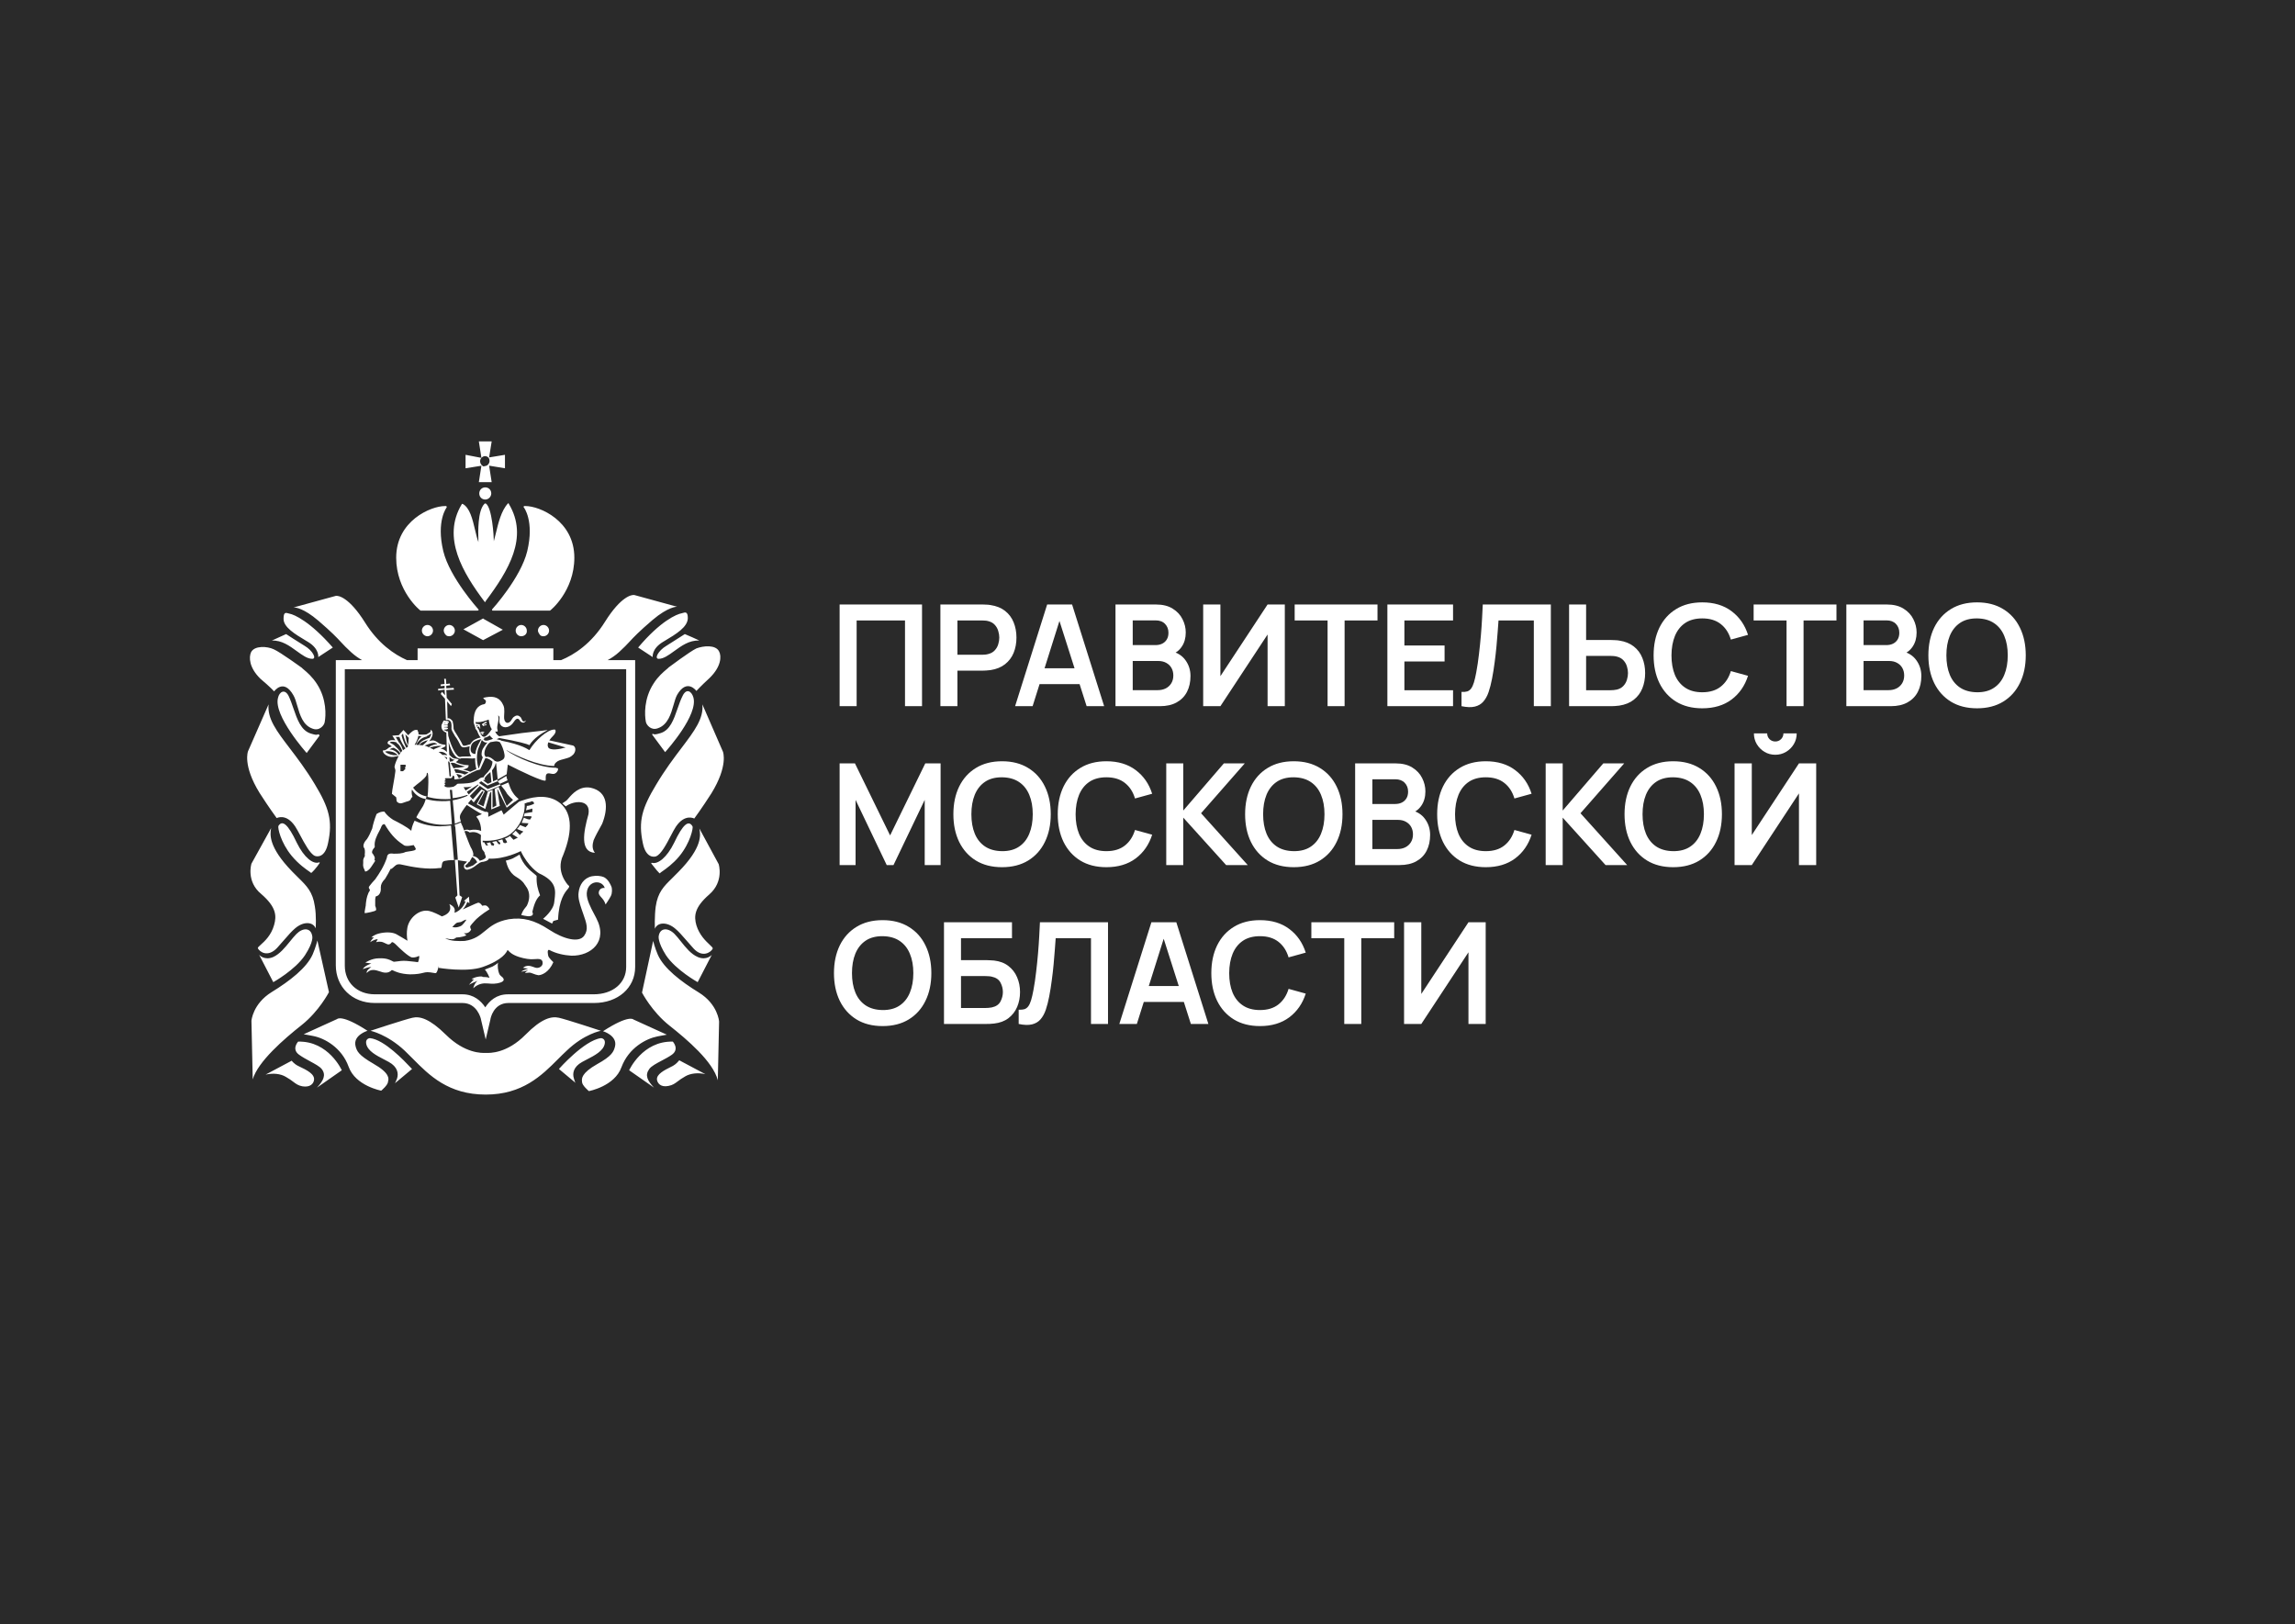 <?xml version="1.0" encoding="UTF-8"?> <svg xmlns="http://www.w3.org/2000/svg" width="260" height="184" viewBox="0 0 260 184" fill="none"><rect width="260" height="184" fill="#2A2A2A"></rect><path d="M95.12 80V68.48H104.456V80H102.528V70.288H97.048V80H95.12ZM106.538 80V68.48H111.298C111.41 68.48 111.554 68.485 111.73 68.496C111.906 68.501 112.069 68.517 112.218 68.544C112.885 68.645 113.434 68.867 113.866 69.208C114.303 69.549 114.626 69.981 114.834 70.504C115.047 71.021 115.154 71.597 115.154 72.232C115.154 72.861 115.047 73.437 114.834 73.96C114.621 74.477 114.295 74.907 113.858 75.248C113.426 75.589 112.879 75.811 112.218 75.912C112.069 75.933 111.903 75.949 111.722 75.96C111.546 75.971 111.405 75.976 111.298 75.976H108.466V80H106.538ZM108.466 74.176H111.218C111.325 74.176 111.445 74.171 111.578 74.16C111.711 74.149 111.834 74.128 111.946 74.096C112.266 74.016 112.517 73.875 112.698 73.672C112.885 73.469 113.015 73.24 113.09 72.984C113.17 72.728 113.21 72.477 113.21 72.232C113.21 71.987 113.17 71.736 113.09 71.48C113.015 71.219 112.885 70.987 112.698 70.784C112.517 70.581 112.266 70.44 111.946 70.36C111.834 70.328 111.711 70.309 111.578 70.304C111.445 70.293 111.325 70.288 111.218 70.288H108.466V74.176ZM115 80L118.632 68.48H121.456L125.088 80H123.104L119.808 69.664H120.24L116.984 80H115ZM117.024 77.504V75.704H123.072V77.504H117.024ZM126.374 80V68.48H130.942C131.721 68.48 132.358 68.637 132.854 68.952C133.356 69.261 133.726 69.659 133.966 70.144C134.212 70.629 134.334 71.131 134.334 71.648C134.334 72.283 134.182 72.821 133.878 73.264C133.58 73.707 133.172 74.005 132.654 74.16V73.76C133.38 73.925 133.929 74.269 134.302 74.792C134.681 75.315 134.87 75.909 134.87 76.576C134.87 77.259 134.74 77.856 134.478 78.368C134.217 78.88 133.828 79.28 133.31 79.568C132.798 79.856 132.164 80 131.406 80H126.374ZM128.326 78.184H131.166C131.502 78.184 131.804 78.117 132.07 77.984C132.337 77.845 132.545 77.653 132.694 77.408C132.849 77.157 132.926 76.861 132.926 76.52C132.926 76.211 132.86 75.933 132.726 75.688C132.593 75.443 132.398 75.248 132.142 75.104C131.886 74.955 131.58 74.88 131.222 74.88H128.326V78.184ZM128.326 73.08H130.918C131.196 73.08 131.444 73.027 131.662 72.92C131.881 72.813 132.054 72.656 132.182 72.448C132.31 72.24 132.374 71.984 132.374 71.68C132.374 71.28 132.246 70.947 131.99 70.68C131.734 70.413 131.377 70.28 130.918 70.28H128.326V73.08ZM145.556 80H143.604V71.88L138.26 80H136.308V68.48H138.26V76.6L143.604 68.48H145.556V80ZM150.401 80V70.288H146.673V68.48H156.057V70.288H152.329V80H150.401ZM157.176 80V68.48H164.616V70.288H159.104V73.128H163.656V74.936H159.104V78.192H164.616V80H157.176ZM165.575 80V78.384C165.831 78.4 166.047 78.381 166.223 78.328C166.399 78.269 166.546 78.16 166.663 78C166.786 77.835 166.892 77.603 166.983 77.304C167.074 77 167.162 76.619 167.247 76.16C167.37 75.504 167.471 74.821 167.551 74.112C167.636 73.397 167.708 72.696 167.767 72.008C167.826 71.315 167.871 70.664 167.903 70.056C167.935 69.448 167.962 68.923 167.983 68.48H175.695V80H173.767V70.288H169.767C169.74 70.645 169.708 71.077 169.671 71.584C169.639 72.085 169.594 72.629 169.535 73.216C169.482 73.803 169.412 74.411 169.327 75.04C169.247 75.669 169.148 76.288 169.031 76.896C168.924 77.451 168.796 77.949 168.647 78.392C168.498 78.829 168.298 79.192 168.047 79.48C167.802 79.763 167.479 79.952 167.079 80.048C166.684 80.144 166.183 80.128 165.575 80ZM177.762 80V68.48H179.69V72.504H182.522C182.628 72.504 182.772 72.509 182.954 72.52C183.135 72.525 183.3 72.541 183.45 72.568C184.111 72.669 184.658 72.891 185.09 73.232C185.527 73.573 185.85 74.005 186.058 74.528C186.271 75.045 186.378 75.619 186.378 76.248C186.378 76.883 186.271 77.461 186.058 77.984C185.85 78.501 185.527 78.931 185.09 79.272C184.658 79.613 184.111 79.835 183.45 79.936C183.3 79.957 183.135 79.973 182.954 79.984C182.778 79.995 182.634 80 182.522 80H177.762ZM179.69 78.192H182.442C182.554 78.192 182.674 78.187 182.802 78.176C182.935 78.165 183.06 78.147 183.178 78.12C183.492 78.04 183.74 77.899 183.922 77.696C184.108 77.493 184.239 77.264 184.314 77.008C184.394 76.747 184.434 76.493 184.434 76.248C184.434 76.003 184.394 75.752 184.314 75.496C184.239 75.24 184.108 75.011 183.922 74.808C183.74 74.605 183.492 74.464 183.178 74.384C183.06 74.352 182.935 74.331 182.802 74.32C182.674 74.309 182.554 74.304 182.442 74.304H179.69V78.192ZM192.849 80.24C191.697 80.24 190.71 79.989 189.889 79.488C189.068 78.981 188.436 78.277 187.993 77.376C187.556 76.475 187.337 75.429 187.337 74.24C187.337 73.051 187.556 72.005 187.993 71.104C188.436 70.203 189.068 69.501 189.889 69C190.71 68.493 191.697 68.24 192.849 68.24C194.177 68.24 195.284 68.573 196.169 69.24C197.054 69.901 197.676 70.795 198.033 71.92L196.089 72.456C195.865 71.704 195.484 71.117 194.945 70.696C194.406 70.269 193.708 70.056 192.849 70.056C192.076 70.056 191.43 70.229 190.913 70.576C190.401 70.923 190.014 71.411 189.753 72.04C189.497 72.664 189.366 73.397 189.361 74.24C189.361 75.083 189.489 75.819 189.745 76.448C190.006 77.072 190.396 77.557 190.913 77.904C191.43 78.251 192.076 78.424 192.849 78.424C193.708 78.424 194.406 78.211 194.945 77.784C195.484 77.357 195.865 76.771 196.089 76.024L198.033 76.56C197.676 77.685 197.054 78.581 196.169 79.248C195.284 79.909 194.177 80.24 192.849 80.24ZM202.397 80V70.288H198.669V68.48H208.053V70.288H204.325V80H202.397ZM209.172 80V68.48H213.74C214.519 68.48 215.156 68.637 215.652 68.952C216.154 69.261 216.524 69.659 216.764 70.144C217.01 70.629 217.132 71.131 217.132 71.648C217.132 72.283 216.98 72.821 216.676 73.264C216.378 73.707 215.97 74.005 215.452 74.16V73.76C216.178 73.925 216.727 74.269 217.1 74.792C217.479 75.315 217.668 75.909 217.668 76.576C217.668 77.259 217.538 77.856 217.276 78.368C217.015 78.88 216.626 79.28 216.108 79.568C215.596 79.856 214.962 80 214.204 80H209.172ZM211.124 78.184H213.964C214.3 78.184 214.602 78.117 214.868 77.984C215.135 77.845 215.343 77.653 215.492 77.408C215.647 77.157 215.724 76.861 215.724 76.52C215.724 76.211 215.658 75.933 215.524 75.688C215.391 75.443 215.196 75.248 214.94 75.104C214.684 74.955 214.378 74.88 214.02 74.88H211.124V78.184ZM211.124 73.08H213.716C213.994 73.08 214.242 73.027 214.46 72.92C214.679 72.813 214.852 72.656 214.98 72.448C215.108 72.24 215.172 71.984 215.172 71.68C215.172 71.28 215.044 70.947 214.788 70.68C214.532 70.413 214.175 70.28 213.716 70.28H211.124V73.08ZM223.978 80.24C222.826 80.24 221.84 79.989 221.018 79.488C220.197 78.981 219.565 78.277 219.122 77.376C218.685 76.475 218.466 75.429 218.466 74.24C218.466 73.051 218.685 72.005 219.122 71.104C219.565 70.203 220.197 69.501 221.018 69C221.84 68.493 222.826 68.24 223.978 68.24C225.13 68.24 226.117 68.493 226.938 69C227.765 69.501 228.397 70.203 228.834 71.104C229.277 72.005 229.498 73.051 229.498 74.24C229.498 75.429 229.277 76.475 228.834 77.376C228.397 78.277 227.765 78.981 226.938 79.488C226.117 79.989 225.13 80.24 223.978 80.24ZM223.978 78.424C224.752 78.429 225.394 78.259 225.906 77.912C226.424 77.565 226.81 77.077 227.066 76.448C227.328 75.819 227.458 75.083 227.458 74.24C227.458 73.397 227.328 72.667 227.066 72.048C226.81 71.424 226.424 70.939 225.906 70.592C225.394 70.245 224.752 70.067 223.978 70.056C223.205 70.051 222.562 70.221 222.05 70.568C221.538 70.915 221.152 71.403 220.89 72.032C220.634 72.661 220.506 73.397 220.506 74.24C220.506 75.083 220.634 75.816 220.89 76.44C221.146 77.059 221.53 77.541 222.042 77.888C222.56 78.235 223.205 78.413 223.978 78.424ZM95.12 98V86.48H96.856L100.84 94.64L104.824 86.48H106.56V98H104.76V90.616L101.224 98H100.456L96.928 90.616V98H95.12ZM113.52 98.24C112.368 98.24 111.381 97.989 110.56 97.488C109.738 96.981 109.106 96.277 108.664 95.376C108.226 94.475 108.008 93.429 108.008 92.24C108.008 91.051 108.226 90.005 108.664 89.104C109.106 88.203 109.738 87.501 110.56 87C111.381 86.493 112.368 86.24 113.52 86.24C114.672 86.24 115.658 86.493 116.48 87C117.306 87.501 117.938 88.203 118.376 89.104C118.818 90.005 119.04 91.051 119.04 92.24C119.04 93.429 118.818 94.475 118.376 95.376C117.938 96.277 117.306 96.981 116.48 97.488C115.658 97.989 114.672 98.24 113.52 98.24ZM113.52 96.424C114.293 96.429 114.936 96.259 115.448 95.912C115.965 95.565 116.352 95.077 116.608 94.448C116.869 93.819 117 93.083 117 92.24C117 91.397 116.869 90.667 116.608 90.048C116.352 89.424 115.965 88.939 115.448 88.592C114.936 88.245 114.293 88.067 113.52 88.056C112.746 88.051 112.104 88.221 111.592 88.568C111.08 88.915 110.693 89.403 110.432 90.032C110.176 90.661 110.048 91.397 110.048 92.24C110.048 93.083 110.176 93.816 110.432 94.44C110.688 95.059 111.072 95.541 111.584 95.888C112.101 96.235 112.746 96.413 113.52 96.424ZM125.344 98.24C124.192 98.24 123.205 97.989 122.384 97.488C121.563 96.981 120.931 96.277 120.488 95.376C120.051 94.475 119.832 93.429 119.832 92.24C119.832 91.051 120.051 90.005 120.488 89.104C120.931 88.203 121.563 87.501 122.384 87C123.205 86.493 124.192 86.24 125.344 86.24C126.672 86.24 127.779 86.573 128.664 87.24C129.549 87.901 130.171 88.795 130.528 89.92L128.584 90.456C128.36 89.704 127.979 89.117 127.44 88.696C126.901 88.269 126.203 88.056 125.344 88.056C124.571 88.056 123.925 88.229 123.408 88.576C122.896 88.923 122.509 89.411 122.248 90.04C121.992 90.664 121.861 91.397 121.856 92.24C121.856 93.083 121.984 93.819 122.24 94.448C122.501 95.072 122.891 95.557 123.408 95.904C123.925 96.251 124.571 96.424 125.344 96.424C126.203 96.424 126.901 96.211 127.44 95.784C127.979 95.357 128.36 94.771 128.584 94.024L130.528 94.56C130.171 95.685 129.549 96.581 128.664 97.248C127.779 97.909 126.672 98.24 125.344 98.24ZM132.124 98V86.48H134.052V91.824L138.652 86.48H141.02L136.068 92.128L141.356 98H138.908L134.052 92.624V98H132.124ZM146.571 98.24C145.419 98.24 144.432 97.989 143.611 97.488C142.789 96.981 142.157 96.277 141.715 95.376C141.277 94.475 141.059 93.429 141.059 92.24C141.059 91.051 141.277 90.005 141.715 89.104C142.157 88.203 142.789 87.501 143.611 87C144.432 86.493 145.419 86.24 146.571 86.24C147.723 86.24 148.709 86.493 149.531 87C150.357 87.501 150.989 88.203 151.427 89.104C151.869 90.005 152.091 91.051 152.091 92.24C152.091 93.429 151.869 94.475 151.427 95.376C150.989 96.277 150.357 96.981 149.531 97.488C148.709 97.989 147.723 98.24 146.571 98.24ZM146.571 96.424C147.344 96.429 147.987 96.259 148.499 95.912C149.016 95.565 149.403 95.077 149.659 94.448C149.92 93.819 150.051 93.083 150.051 92.24C150.051 91.397 149.92 90.667 149.659 90.048C149.403 89.424 149.016 88.939 148.499 88.592C147.987 88.245 147.344 88.067 146.571 88.056C145.797 88.051 145.155 88.221 144.643 88.568C144.131 88.915 143.744 89.403 143.483 90.032C143.227 90.661 143.099 91.397 143.099 92.24C143.099 93.083 143.227 93.816 143.483 94.44C143.739 95.059 144.123 95.541 144.635 95.888C145.152 96.235 145.797 96.413 146.571 96.424ZM153.523 98V86.48H158.091C158.87 86.48 159.507 86.637 160.003 86.952C160.504 87.261 160.875 87.659 161.115 88.144C161.36 88.629 161.483 89.131 161.483 89.648C161.483 90.283 161.331 90.821 161.027 91.264C160.728 91.707 160.32 92.005 159.803 92.16V91.76C160.528 91.925 161.078 92.269 161.451 92.792C161.83 93.315 162.019 93.909 162.019 94.576C162.019 95.259 161.888 95.856 161.627 96.368C161.366 96.88 160.976 97.28 160.459 97.568C159.947 97.856 159.312 98 158.555 98H153.523ZM155.475 96.184H158.315C158.651 96.184 158.952 96.117 159.219 95.984C159.486 95.845 159.694 95.653 159.843 95.408C159.998 95.157 160.075 94.861 160.075 94.52C160.075 94.211 160.008 93.933 159.875 93.688C159.742 93.443 159.547 93.248 159.291 93.104C159.035 92.955 158.728 92.88 158.371 92.88H155.475V96.184ZM155.475 91.08H158.067C158.344 91.08 158.592 91.027 158.811 90.92C159.03 90.813 159.203 90.656 159.331 90.448C159.459 90.24 159.523 89.984 159.523 89.68C159.523 89.28 159.395 88.947 159.139 88.68C158.883 88.413 158.526 88.28 158.067 88.28H155.475V91.08ZM168.329 98.24C167.177 98.24 166.19 97.989 165.369 97.488C164.548 96.981 163.916 96.277 163.473 95.376C163.036 94.475 162.817 93.429 162.817 92.24C162.817 91.051 163.036 90.005 163.473 89.104C163.916 88.203 164.548 87.501 165.369 87C166.19 86.493 167.177 86.24 168.329 86.24C169.657 86.24 170.764 86.573 171.649 87.24C172.534 87.901 173.156 88.795 173.513 89.92L171.569 90.456C171.345 89.704 170.964 89.117 170.425 88.696C169.886 88.269 169.188 88.056 168.329 88.056C167.556 88.056 166.91 88.229 166.393 88.576C165.881 88.923 165.494 89.411 165.233 90.04C164.977 90.664 164.846 91.397 164.841 92.24C164.841 93.083 164.969 93.819 165.225 94.448C165.486 95.072 165.876 95.557 166.393 95.904C166.91 96.251 167.556 96.424 168.329 96.424C169.188 96.424 169.886 96.211 170.425 95.784C170.964 95.357 171.345 94.771 171.569 94.024L173.513 94.56C173.156 95.685 172.534 96.581 171.649 97.248C170.764 97.909 169.657 98.24 168.329 98.24ZM175.109 98V86.48H177.037V91.824L181.637 86.48H184.005L179.053 92.128L184.341 98H181.893L177.037 92.624V98H175.109ZM189.556 98.24C188.404 98.24 187.417 97.989 186.596 97.488C185.774 96.981 185.142 96.277 184.7 95.376C184.262 94.475 184.044 93.429 184.044 92.24C184.044 91.051 184.262 90.005 184.7 89.104C185.142 88.203 185.774 87.501 186.596 87C187.417 86.493 188.404 86.24 189.556 86.24C190.708 86.24 191.694 86.493 192.516 87C193.342 87.501 193.974 88.203 194.412 89.104C194.854 90.005 195.076 91.051 195.076 92.24C195.076 93.429 194.854 94.475 194.412 95.376C193.974 96.277 193.342 96.981 192.516 97.488C191.694 97.989 190.708 98.24 189.556 98.24ZM189.556 96.424C190.329 96.429 190.972 96.259 191.484 95.912C192.001 95.565 192.388 95.077 192.644 94.448C192.905 93.819 193.036 93.083 193.036 92.24C193.036 91.397 192.905 90.667 192.644 90.048C192.388 89.424 192.001 88.939 191.484 88.592C190.972 88.245 190.329 88.067 189.556 88.056C188.782 88.051 188.14 88.221 187.628 88.568C187.116 88.915 186.729 89.403 186.468 90.032C186.212 90.661 186.084 91.397 186.084 92.24C186.084 93.083 186.212 93.816 186.468 94.44C186.724 95.059 187.108 95.541 187.62 95.888C188.137 96.235 188.782 96.413 189.556 96.424ZM196.508 98V86.48H198.46V94.6L203.804 86.48H205.756V98H203.804V89.88L198.46 98H196.508ZM201.124 85.504C200.676 85.504 200.268 85.395 199.9 85.176C199.537 84.957 199.247 84.667 199.028 84.304C198.809 83.936 198.7 83.528 198.7 83.08H200.204C200.204 83.336 200.292 83.555 200.468 83.736C200.649 83.912 200.868 84 201.124 84C201.38 84 201.596 83.912 201.772 83.736C201.953 83.555 202.044 83.336 202.044 83.08H203.548C203.548 83.528 203.439 83.936 203.22 84.304C203.001 84.667 202.708 84.957 202.34 85.176C201.972 85.395 201.567 85.504 201.124 85.504ZM99.992 116.24C98.84 116.24 97.853 115.989 97.032 115.488C96.211 114.981 95.579 114.277 95.136 113.376C94.699 112.475 94.48 111.429 94.48 110.24C94.48 109.051 94.699 108.005 95.136 107.104C95.579 106.203 96.211 105.501 97.032 105C97.853 104.493 98.84 104.24 99.992 104.24C101.144 104.24 102.131 104.493 102.952 105C103.779 105.501 104.411 106.203 104.848 107.104C105.291 108.005 105.512 109.051 105.512 110.24C105.512 111.429 105.291 112.475 104.848 113.376C104.411 114.277 103.779 114.981 102.952 115.488C102.131 115.989 101.144 116.24 99.992 116.24ZM99.992 114.424C100.765 114.429 101.408 114.259 101.92 113.912C102.437 113.565 102.824 113.077 103.08 112.448C103.341 111.819 103.472 111.083 103.472 110.24C103.472 109.397 103.341 108.667 103.08 108.048C102.824 107.424 102.437 106.939 101.92 106.592C101.408 106.245 100.765 106.067 99.992 106.056C99.219 106.051 98.576 106.221 98.064 106.568C97.552 106.915 97.165 107.403 96.904 108.032C96.648 108.661 96.52 109.397 96.52 110.24C96.52 111.083 96.648 111.816 96.904 112.44C97.16 113.059 97.544 113.541 98.056 113.888C98.573 114.235 99.219 114.413 99.992 114.424ZM106.944 116V104.48H114.648V106.288H108.872V108.768H111.704C111.811 108.768 111.952 108.773 112.128 108.784C112.31 108.789 112.475 108.8 112.624 108.816C113.27 108.891 113.808 109.096 114.24 109.432C114.678 109.768 115.006 110.192 115.224 110.704C115.448 111.216 115.56 111.776 115.56 112.384C115.56 112.992 115.451 113.555 115.232 114.072C115.014 114.584 114.686 115.008 114.248 115.344C113.816 115.675 113.275 115.877 112.624 115.952C112.475 115.968 112.312 115.981 112.136 115.992C111.96 115.997 111.816 116 111.704 116H106.944ZM108.872 114.192H111.624C111.731 114.192 111.851 114.187 111.984 114.176C112.118 114.165 112.24 114.149 112.352 114.128C112.832 114.027 113.163 113.803 113.344 113.456C113.526 113.109 113.616 112.752 113.616 112.384C113.616 112.011 113.526 111.653 113.344 111.312C113.163 110.965 112.832 110.741 112.352 110.64C112.24 110.613 112.118 110.597 111.984 110.592C111.851 110.581 111.731 110.576 111.624 110.576H108.872V114.192ZM115.406 116V114.384C115.662 114.4 115.878 114.381 116.054 114.328C116.23 114.269 116.377 114.16 116.494 114C116.617 113.835 116.724 113.603 116.814 113.304C116.905 113 116.993 112.619 117.078 112.16C117.201 111.504 117.302 110.821 117.382 110.112C117.468 109.397 117.54 108.696 117.598 108.008C117.657 107.315 117.702 106.664 117.734 106.056C117.766 105.448 117.793 104.923 117.814 104.48H125.526V116H123.598V106.288H119.598C119.572 106.645 119.54 107.077 119.502 107.584C119.47 108.085 119.425 108.629 119.366 109.216C119.313 109.803 119.244 110.411 119.158 111.04C119.078 111.669 118.98 112.288 118.862 112.896C118.756 113.451 118.628 113.949 118.478 114.392C118.329 114.829 118.129 115.192 117.878 115.48C117.633 115.763 117.31 115.952 116.91 116.048C116.516 116.144 116.014 116.128 115.406 116ZM126.809 116L130.441 104.48H133.265L136.897 116H134.913L131.617 105.664H132.049L128.793 116H126.809ZM128.833 113.504V111.704H134.881V113.504H128.833ZM142.743 116.24C141.591 116.24 140.604 115.989 139.783 115.488C138.961 114.981 138.329 114.277 137.887 113.376C137.449 112.475 137.231 111.429 137.231 110.24C137.231 109.051 137.449 108.005 137.887 107.104C138.329 106.203 138.961 105.501 139.783 105C140.604 104.493 141.591 104.24 142.743 104.24C144.071 104.24 145.177 104.573 146.063 105.24C146.948 105.901 147.569 106.795 147.927 107.92L145.983 108.456C145.759 107.704 145.377 107.117 144.839 106.696C144.3 106.269 143.601 106.056 142.743 106.056C141.969 106.056 141.324 106.229 140.807 106.576C140.295 106.923 139.908 107.411 139.647 108.04C139.391 108.664 139.26 109.397 139.255 110.24C139.255 111.083 139.383 111.819 139.639 112.448C139.9 113.072 140.289 113.557 140.807 113.904C141.324 114.251 141.969 114.424 142.743 114.424C143.601 114.424 144.3 114.211 144.839 113.784C145.377 113.357 145.759 112.771 145.983 112.024L147.927 112.56C147.569 113.685 146.948 114.581 146.063 115.248C145.177 115.909 144.071 116.24 142.743 116.24ZM152.291 116V106.288H148.563V104.48H157.947V106.288H154.219V116H152.291ZM168.314 116H166.362V107.88L161.018 116H159.066V104.48H161.018V112.6L166.362 104.48H168.314V116Z" fill="white"></path><path fill-rule="evenodd" clip-rule="evenodd" d="M54.248 54.623H55.703L55.412 52.754L57.207 53.048V51.524L55.412 51.819L55.703 50H54.248L54.539 51.869L52.744 51.524V53.048L54.538 52.762L54.248 54.623ZM54.393 52.262C54.393 52.114 54.442 51.967 54.539 51.869C54.636 51.77 54.781 51.673 54.927 51.673C55.072 51.673 55.218 51.721 55.315 51.819C55.412 51.918 55.461 52.066 55.461 52.213C55.461 52.361 55.412 52.509 55.266 52.656C55.169 52.754 55.024 52.803 54.878 52.803C54.83 52.902 54.684 52.803 54.587 52.705C54.49 52.607 54.393 52.459 54.393 52.262ZM54.733 70.062L52.501 71.291L54.733 72.52L56.965 71.34L54.782 70.11L54.733 70.062ZM43.817 85.095V85.107C43.817 85.107 44.599 85.024 45.064 85.55H44.593C44.157 85.501 43.769 85.304 43.623 85.156C43.701 85.141 43.763 85.119 43.817 85.095ZM44.599 84.716C44.651 84.738 45.093 84.934 45.321 85.304L45.37 85.206C45.172 84.906 44.909 84.652 44.759 84.519C44.707 84.447 44.562 84.329 44.157 84.124C44.157 84.074 44.205 84.074 44.205 84.074C44.344 83.981 44.705 84.022 44.948 84.111L44.933 84.174C44.933 84.174 45.248 84.264 45.574 85.061C45.469 85.156 45.376 85.256 45.321 85.353C45.296 85.403 45.264 85.464 45.227 85.533L45.218 85.55H45.213C44.874 85.032 44.427 84.913 44.13 84.896C44.259 84.809 44.394 84.727 44.599 84.716ZM45.255 83.485C45.386 83.992 45.779 84.57 45.936 84.781C45.85 84.841 45.752 84.912 45.657 84.99C45.474 84.439 45.295 84.186 45.167 84.072L44.836 83.485H45.255ZM45.655 83.109C45.738 83.497 45.92 84.222 46.22 84.479C46.205 84.564 46.194 84.616 46.194 84.616C46.194 84.616 46.128 84.654 46.031 84.717C45.894 84.467 45.593 83.781 45.487 83.298L45.655 83.109ZM46.291 83.583L46.314 83.56C46.303 83.613 46.295 83.67 46.291 83.73C46.291 83.998 46.256 84.264 46.228 84.434C46.083 84.2 46.006 83.702 45.94 83.273L45.925 83.178L46.291 83.583ZM45.903 87.123L45.855 87.173L45.806 87.222L45.758 87.271L45.709 87.32L45.661 87.369H45.37V86.632H45.952V86.878L45.903 86.927L45.855 86.975L45.952 87.075L45.903 87.123ZM47.397 83.355C47.474 83.384 47.618 83.401 47.777 83.408C47.457 83.609 47.272 84.019 47.165 84.271C47.137 84.3 47.11 84.343 47.091 84.376C47.017 84.372 46.971 84.37 46.971 84.37C46.971 84.37 47.315 83.86 47.397 83.355ZM48.311 83.385C48.386 83.373 48.445 83.357 48.474 83.337C48.587 83.28 48.667 83.223 48.733 83.175C48.781 83.141 48.822 83.112 48.862 83.092C48.862 83.18 48.802 83.359 48.67 83.579C48.332 83.688 47.558 83.969 47.464 84.398C47.349 84.391 47.239 84.384 47.152 84.379C47.296 84.061 47.716 83.524 48.377 83.436L48.311 83.385ZM49.445 84.223C49.473 84.242 49.501 84.263 49.53 84.284L49.541 84.292C48.938 84.367 48.62 84.616 48.62 84.616L48.654 84.685C48.416 84.576 48.211 84.488 48.135 84.469C48.127 84.466 48.117 84.464 48.105 84.461C49.058 84.075 49.204 84.124 49.445 84.223ZM49.962 84.503L49.975 84.506C49.992 84.51 50.009 84.514 50.027 84.518C49.955 84.542 49.872 84.578 49.788 84.614C49.702 84.652 49.616 84.689 49.542 84.714C49.185 84.85 49.156 84.861 49.192 84.938C49.033 84.861 48.857 84.778 48.694 84.703C48.808 84.655 49.31 84.463 49.962 84.503ZM50.638 85.484L50.64 85.553C50.476 85.52 50.288 85.515 50.123 85.519C49.971 85.383 49.815 85.258 49.688 85.183C50.137 85.121 50.383 85.243 50.638 85.484ZM50.655 86.034C50.577 85.953 50.461 85.835 50.329 85.709C50.438 85.741 50.549 85.784 50.649 85.835L50.655 86.034ZM51.094 88.156C51.24 88.107 51.288 87.959 51.288 87.861C51.294 87.86 51.299 87.86 51.305 87.859C51.364 87.871 51.422 87.901 51.473 87.972C51.48 88.016 51.477 88.067 51.474 88.115C51.471 88.172 51.468 88.225 51.482 88.255L51.531 88.303L52.21 88.204C52.759 87.89 53.038 87.731 53.26 87.615H53.326C53.355 87.585 53.367 87.573 53.371 87.558C53.552 87.468 53.718 87.396 54.005 87.271L54.393 87.172L54.979 85.894H55.024C55.31 85.894 55.617 86.127 55.794 86.287C55.759 86.796 55.545 87.136 55.412 87.271C55.364 87.368 55.266 87.468 55.169 87.566C55.024 87.713 54.878 87.861 54.781 88.058C54.539 88.058 54.345 88.156 54.199 88.303C54.163 88.322 54.127 88.347 54.088 88.374C54.023 88.419 53.951 88.469 53.86 88.5C53.366 88.75 52.59 88.766 52.147 88.775C51.981 88.779 51.862 88.781 51.822 88.795C51.786 88.813 51.764 88.838 51.735 88.869C51.686 88.923 51.618 88.997 51.434 89.091C51.385 89.139 51.337 89.139 51.288 89.139C51.046 89.188 50.706 89.237 50.463 89.139C50.415 89.139 50.367 89.091 50.367 89.04V88.991C50.367 88.991 50.367 88.893 50.415 88.893C50.415 88.893 50.463 88.893 50.463 88.844C50.463 88.844 50.367 88.844 50.367 88.745C50.367 88.652 50.425 88.638 50.468 88.627C50.492 88.621 50.512 88.616 50.512 88.598C50.512 88.549 50.367 88.549 50.367 88.549C50.367 88.5 50.415 88.401 50.415 88.401H50.512V88.352C50.512 88.352 50.367 88.401 50.415 88.204C50.415 88.204 50.463 88.156 50.512 88.156H51.094ZM50.913 86.355L50.967 86.438L51.059 87.469C51.055 87.469 51.05 87.468 51.046 87.468L51.095 87.959H50.93L50.763 86.229L50.913 86.355ZM51.492 86.441C51.781 86.587 52.313 86.758 52.695 86.829C52.551 86.877 52.312 86.926 51.93 86.974C51.836 86.97 51.598 86.967 51.389 87.05L51.06 86.444C51.161 86.401 51.328 86.4 51.492 86.441ZM50.955 86.307L50.945 86.312L50.914 85.754C51.094 85.919 51.287 86.055 51.531 86.09C51.507 86.09 51.482 86.103 51.458 86.115C51.434 86.127 51.41 86.139 51.385 86.139L51.288 86.189V86.236C51.172 86.242 51.062 86.264 50.98 86.296L50.949 86.238L50.955 86.307ZM52.379 87.914C52.248 87.994 52.126 88.075 52.016 88.156L51.982 88.151C51.926 88.065 51.811 87.88 51.7 87.677C51.897 87.701 52.156 87.764 52.379 87.914ZM51.634 87.554C51.574 87.439 51.52 87.324 51.483 87.222L51.443 87.15C51.55 87.131 51.676 87.147 51.781 87.16C51.819 87.165 51.855 87.169 51.886 87.171C51.927 87.19 51.993 87.209 52.098 87.239C52.131 87.248 52.169 87.259 52.21 87.271C52.419 87.313 52.88 87.429 53.097 87.523C52.945 87.598 52.796 87.676 52.654 87.755C52.33 87.573 51.901 87.549 51.634 87.554ZM52.113 85.943C52.162 85.943 52.21 85.943 52.259 85.894H52.792C52.885 85.894 52.996 85.902 53.112 85.909L53.113 85.909C53.369 85.926 53.647 85.945 53.791 85.887C53.804 85.889 53.816 85.891 53.825 85.892C53.816 86.327 53.867 86.73 53.968 87.13C53.741 87.224 53.508 87.326 53.279 87.435C53.145 87.361 52.876 87.28 52.453 87.172C52.744 87.123 52.938 87.025 53.035 86.927C53.084 86.829 53.084 86.779 53.084 86.779V86.681H52.986C52.518 86.681 51.961 86.498 51.661 86.352L51.67 86.313C51.843 86.21 51.968 86.042 51.968 86.042C51.968 86.042 51.774 85.943 51.628 85.943C51.326 85.943 51.139 85.749 50.93 85.532L50.9 85.501L50.822 84.071C51.199 85.351 51.693 85.943 52.113 85.943ZM53.363 84.518H53.375V84.469C53.423 84.271 53.617 84.074 53.714 84.026C54.097 83.817 54.373 83.753 54.53 83.735L54.394 83.977C54.297 84.124 54.005 84.665 53.908 85.058C53.887 85.181 53.87 85.301 53.857 85.419L53.848 85.418C53.628 85.395 53.168 85.347 53.363 84.518ZM54.345 82.944L54.331 82.899C54.286 82.758 54.229 82.581 54.054 82.403V82.354C54.023 82.291 53.992 82.213 53.964 82.131C53.976 82.14 53.989 82.148 54.006 82.157H54.151C54.127 82.181 54.115 82.206 54.103 82.231C54.09 82.255 54.078 82.28 54.054 82.305C54.102 82.354 54.2 82.354 54.248 82.305L54.297 82.354C54.394 82.649 54.442 82.649 54.394 82.305C54.394 82.28 54.382 82.255 54.369 82.231C54.357 82.206 54.345 82.181 54.345 82.157C54.394 82.108 54.394 82.059 54.297 82.059C54.157 82.011 54.062 82.009 53.926 82.009C53.904 81.935 53.887 81.862 53.875 81.799C53.954 81.813 54.039 81.813 54.102 81.813C54.539 81.813 54.976 81.665 55.364 81.517C55.424 81.915 55.504 82.331 55.718 82.602C55.063 83.582 54.778 83.579 54.588 83.337C54.491 83.239 54.394 83.092 54.345 82.944ZM55.461 83.83C55.154 83.963 54.886 83.934 54.73 83.746L54.83 83.78L54.863 83.578C55.07 83.556 55.285 83.452 55.489 83.309C55.557 83.437 55.717 83.579 55.85 83.697L55.852 83.698C55.728 83.752 55.577 83.8 55.461 83.83ZM54.698 85.782L54.248 87.025L54.209 87.038C54.042 86.443 53.967 85.839 54.102 85.107C54.133 84.894 54.255 84.625 54.356 84.404C54.418 84.267 54.472 84.149 54.49 84.074L54.587 83.83C54.755 84 54.924 84.17 55.218 84.116L55.17 84.174C55.17 84.174 54.636 84.763 54.587 85.156C54.502 85.533 54.601 85.704 54.698 85.782ZM56.237 83.977C56.366 83.977 56.474 84.02 56.546 84.049C56.582 84.064 56.609 84.074 56.625 84.074C56.819 84.321 57.11 85.058 57.159 85.501C57.207 85.943 57.013 86.042 56.722 86.189C56.625 86.238 56.48 86.287 56.334 86.287C56.282 86.287 56.23 86.273 56.186 86.26C56.187 86.253 56.188 86.246 56.189 86.238L56.059 86.205C55.913 86.06 55.477 85.656 55.121 85.746H55.024C55.011 85.72 54.995 85.698 54.979 85.674C54.931 85.609 54.879 85.534 54.879 85.353C54.879 84.862 55.218 84.37 55.364 84.223L55.558 84.074C55.598 84.074 55.688 84.058 55.794 84.038C55.943 84.01 56.123 83.977 56.237 83.977ZM55.266 88.795L54.717 88.387C54.776 88.365 54.843 88.352 54.927 88.352H54.975L54.879 88.204C54.974 88.011 55.117 87.865 55.26 87.72L55.266 87.713C55.315 87.664 55.364 87.627 55.413 87.59C55.461 87.553 55.509 87.517 55.558 87.468L55.562 87.464L55.675 88.607L55.266 88.795ZM53.102 90.009L52.89 89.702L54.142 88.876L54.213 88.925L53.102 90.009ZM52.516 89.174C52.831 89.193 53.154 89.17 53.468 89.085L52.751 89.559L52.516 89.174ZM47.89 84.432C47.78 84.421 47.647 84.411 47.517 84.402C47.602 84.166 48.112 83.919 48.484 83.849C48.336 84.039 48.139 84.241 47.89 84.432ZM62.12 84.093L64.079 84.682C63.387 84.889 62.338 85.054 62.108 84.665C62.016 84.48 62.042 84.28 62.12 84.093ZM54.899 96.568L54.879 96.564C54.9 96.692 54.939 96.783 54.973 96.862C55.017 96.963 55.051 97.043 55.024 97.154C54.976 97.252 54.733 97.4 54.539 97.449C54.472 97.462 54.409 97.484 54.349 97.51C54.125 97.107 53.76 96.998 53.56 96.968C53.583 96.926 53.603 96.888 53.617 96.859C53.666 96.711 53.52 96.268 53.326 95.974C53.179 95.676 52.866 94.844 52.617 94.18C52.823 94.079 52.995 94.178 53.081 94.228C53.105 94.242 53.123 94.252 53.132 94.252L53.18 94.302H53.229C53.607 94.217 54.057 94.243 54.486 94.601C54.42 95.371 54.519 95.748 54.588 96.013C54.608 96.089 54.626 96.155 54.636 96.219C54.636 96.219 54.77 96.383 54.899 96.568ZM54.685 95.236C54.685 95.236 55.995 95.384 57.304 94.793C58.42 94.302 59.536 92.729 59.439 91.008H59.488L59.633 90.958C59.719 90.915 59.804 90.9 59.894 90.885C60.008 90.865 60.128 90.844 60.264 90.762L60.458 90.86C60.458 90.86 60.507 91.008 60.507 91.056C60.312 91.155 59.924 91.302 59.682 91.302C59.682 91.447 59.656 91.539 59.622 91.655C59.61 91.697 59.597 91.742 59.584 91.794C59.827 91.745 60.312 91.598 60.312 91.598V91.991L59.439 92.139C59.415 92.188 59.403 92.249 59.39 92.311C59.378 92.373 59.366 92.434 59.342 92.483C59.682 92.434 60.215 92.483 60.215 92.483V92.581L60.07 92.827C59.884 92.865 59.641 92.758 59.472 92.684C59.421 92.661 59.376 92.641 59.342 92.63C59.299 92.738 59.257 92.837 59.218 92.927C59.169 93.04 59.127 93.138 59.099 93.22L59.876 93.269L59.73 93.516L59.536 93.712L58.905 93.466C58.808 93.663 58.711 93.762 58.566 93.908C58.954 94.056 59.294 94.204 59.294 94.204L59.002 94.45L58.905 94.597L58.42 94.106C58.336 94.191 58.251 94.277 58.176 94.353L58.174 94.355L58.032 94.498L58.663 94.892L58.372 95.039L58.178 95.138C57.935 94.892 57.838 94.793 57.79 94.695L57.784 94.699C57.64 94.796 57.496 94.893 57.353 94.941C57.304 94.966 57.292 94.966 57.28 94.966C57.268 94.966 57.256 94.966 57.207 94.99L57.401 95.285L57.45 95.433L57.207 95.531L57.013 95.433L56.916 95.089C56.819 95.114 56.733 95.138 56.648 95.163C56.563 95.187 56.479 95.212 56.383 95.236C56.528 95.335 56.674 95.481 56.674 95.481V95.63H56.48C56.437 95.564 56.394 95.509 56.355 95.459C56.306 95.395 56.264 95.34 56.237 95.285C56.147 95.308 56.067 95.321 55.993 95.332C55.908 95.346 55.83 95.358 55.752 95.384L55.995 95.63L55.898 95.826L55.8 95.777C55.704 95.777 55.655 95.728 55.655 95.728C55.655 95.728 55.558 95.531 55.558 95.433C55.444 95.433 55.347 95.467 55.267 95.494C55.21 95.514 55.161 95.531 55.121 95.531C55.17 95.629 55.315 95.777 55.315 95.777H55.073L54.976 95.629C54.957 95.591 54.938 95.561 54.922 95.535C54.897 95.493 54.879 95.463 54.879 95.433C54.842 95.433 54.804 95.426 54.773 95.42C54.722 95.41 54.685 95.403 54.685 95.433V95.236ZM53.908 97.793C53.86 97.825 53.817 97.864 53.774 97.902C53.687 97.978 53.601 98.055 53.472 98.088C53.278 98.186 53.083 98.236 52.889 98.284C52.841 98.284 52.792 98.236 52.744 98.186C52.695 98.186 52.695 98.088 52.744 98.039L52.792 97.989C52.889 97.924 53.006 97.816 53.117 97.636L53.18 97.645C53.18 97.645 53.36 97.333 53.495 97.087C53.622 97.15 53.886 97.318 54.068 97.674C54.014 97.712 53.961 97.752 53.908 97.793ZM44.545 85.746C44.841 85.706 45.024 85.674 45.141 85.647C45.145 85.653 45.149 85.659 45.153 85.665L45.156 85.669C44.983 85.998 44.76 86.45 44.69 86.877C44.69 86.91 44.707 86.955 44.727 87.008C44.766 87.114 44.819 87.256 44.787 87.419C44.741 87.818 44.65 88.328 44.568 88.79C44.479 89.297 44.399 89.746 44.399 89.926L44.884 90.32C44.884 90.32 44.933 90.614 44.933 90.762C45.03 90.909 45.175 91.008 45.418 91.008C45.497 91.008 45.663 90.95 45.837 90.888C45.982 90.837 46.133 90.784 46.243 90.762C46.291 90.762 46.34 90.713 46.34 90.713C46.485 90.664 46.534 90.565 46.582 90.418L46.609 90.39L46.648 90.351C46.675 90.325 46.701 90.298 46.728 90.27C46.647 90.025 46.6 89.711 46.671 89.442C46.907 89.834 47.388 90.389 48.232 90.516C48.183 90.713 48.038 91.204 47.747 91.598C47.514 91.95 47.406 92.146 47.273 92.386L47.272 92.387C47.239 92.448 47.204 92.511 47.164 92.581C47.456 92.925 49.251 93.663 51.191 93.368L50.997 90.713C50.658 90.762 50.367 90.762 50.075 90.762C49.214 90.762 48.641 90.615 48.38 90.548C48.304 90.529 48.254 90.516 48.232 90.516L48.329 90.221C47.52 90.084 47.015 89.543 46.799 89.226C46.973 89.078 47.427 88.695 47.698 88.499C48.355 87.939 48.347 87.803 48.34 87.7C48.338 87.659 48.336 87.623 48.377 87.566C48.62 87.271 48.523 89.877 48.426 90.27C48.426 90.27 49.445 90.614 51.046 90.516L50.961 89.483H51.211C51.23 89.676 51.259 90.001 51.288 90.418C51.835 90.371 52.341 90.238 52.923 90.058L53.001 90.137C52.34 90.423 51.861 90.567 51.288 90.664C51.386 91.548 51.483 92.728 51.531 93.319C51.616 93.297 51.711 93.256 51.811 93.213C51.938 93.159 52.074 93.1 52.21 93.073C52.2 93.032 52.188 92.989 52.175 92.944C52.128 92.776 52.075 92.589 52.113 92.434C52.14 92.191 52.531 91.637 52.879 91.187C52.953 91.234 53.041 91.291 53.139 91.354C53.54 91.613 54.114 91.985 54.596 92.229C54.52 92.262 54.444 92.291 54.372 92.319C54.195 92.387 54.043 92.445 53.957 92.532C53.957 92.532 54.503 93.007 54.51 94.133C54.133 93.972 53.684 93.947 53.18 94.056C53.102 94.016 52.869 93.914 52.579 94.078C52.514 93.904 52.454 93.744 52.404 93.614C52.356 93.516 52.259 93.319 52.21 93.171C52.156 93.193 52.104 93.215 52.053 93.237C51.878 93.311 51.719 93.379 51.531 93.417C51.531 93.565 51.531 93.663 51.579 93.663C51.669 94.57 51.841 97.027 51.867 97.399H51.531L51.822 101.431L51.579 101.677L51.968 102.808L52.356 101.628L52.065 101.431L51.873 97.449L52.915 97.605C52.853 97.691 52.789 97.752 52.738 97.801C52.722 97.815 52.708 97.829 52.695 97.842C52.677 97.861 52.658 97.872 52.642 97.882C52.617 97.898 52.598 97.91 52.598 97.941C52.55 98.088 52.55 98.235 52.598 98.333C52.695 98.481 52.792 98.53 52.938 98.53C53.18 98.481 53.423 98.383 53.569 98.284C53.693 98.221 53.797 98.138 53.895 98.061C53.949 98.017 54.002 97.976 54.054 97.941C54.248 97.793 54.393 97.694 54.587 97.645C54.83 97.645 55.315 97.498 55.364 97.302C55.368 97.29 55.371 97.279 55.374 97.268C57.157 97.373 59.002 96.416 59.002 96.416C59.827 98.186 61.04 98.924 61.04 98.924C63.087 99.846 62.959 100.854 62.815 101.989C62.805 102.065 62.796 102.142 62.787 102.219C62.69 103.152 61.525 104.086 61.525 104.086L62.544 104.627L62.69 104.332L63.223 104.184C63.317 101.893 64.007 101.084 64.313 100.725L64.339 100.694C64.63 100.35 64.388 100.301 64.388 100.301C64.388 100.301 62.884 98.776 63.805 96.859C64.97 93.958 64.776 91.844 63.223 90.811C61.722 89.813 59.813 90.469 59.294 90.647L59.245 90.664C59.196 90.664 59.099 90.713 59.099 90.713C59.099 90.713 58.905 90.762 58.808 90.811L57.062 92.285L56.819 91.794L55.315 92.532V92.039L55.073 91.942L55.067 91.947L55.053 91.959C55.042 91.968 55.031 91.977 55.02 91.985L55.016 91.988C54.443 91.804 53.481 91.279 53.014 91.015C53.174 90.813 53.311 90.649 53.378 90.569L53.666 90.909L54.636 89.631L54.781 89.68L54.005 91.106L54.976 91.647L55.509 89.827L55.655 89.68V91.696L56.625 91.302L56.334 89.434H56.383L57.401 91.499L58.353 90.798L58.362 90.805L58.372 90.811L58.76 90.516C58.517 90.32 58.226 90.024 58.129 89.827C58.129 89.827 57.886 89.582 57.595 88.647L56.771 88.99L56.83 89.062C57.059 89.341 57.316 89.654 57.45 89.926C57.45 89.926 57.746 90.293 58.122 90.615L57.401 91.302L56.48 89.139L56.043 89.385L56.237 91.253L55.8 91.499V89.483L55.267 89.68L54.781 91.351L54.151 91.056L54.927 89.631L54.539 89.434L53.569 90.565L53.226 90.174L54.359 89.027L55.218 89.631L56.722 88.99L56.625 88.844L55.267 89.385L54.272 88.7C54.315 88.669 54.354 88.638 54.393 88.598L54.438 88.565L54.485 88.528L54.517 88.504L55.218 88.99L56.383 88.499L56.385 88.498L56.38 88.489L56.334 88.303L55.862 88.521L55.738 87.274C55.897 87.089 56.077 86.825 56.154 86.471C56.171 86.473 56.188 86.475 56.207 86.478L56.383 88.303L57.401 87.713C57.419 87.488 57.454 87.219 57.49 86.942L57.49 86.941L57.49 86.939C57.505 86.832 57.519 86.723 57.532 86.615C58.715 87.232 61.734 88.695 61.816 88.401C61.83 88.346 61.828 88.266 61.826 88.179C61.821 87.958 61.815 87.685 62.059 87.615C62.151 87.592 62.254 87.613 62.367 87.636C62.494 87.661 62.633 87.69 62.787 87.664C63.126 87.566 63.32 87.123 63.175 87.025C63.029 87.025 62.981 86.975 62.981 86.975C61.096 86.975 58.525 85.816 57.401 85.028C57.399 85.015 57.396 85.002 57.394 84.989C58.488 85.603 60.882 86.732 62.787 86.779C62.787 86.632 62.835 86.533 62.981 86.386C63.199 86.165 63.526 86.082 63.798 86.013C63.889 85.989 63.975 85.968 64.048 85.943C64.104 85.924 64.158 85.909 64.212 85.894C64.438 85.831 64.656 85.769 64.97 85.451C65.278 85.069 65.223 84.614 64.959 84.483L64.97 84.469L62.253 83.878L62.202 83.929C62.342 83.689 62.542 83.486 62.641 83.386C63.078 82.944 62.932 82.697 62.884 82.649H62.787C62.01 82.649 60.652 83.878 60.021 84.91C60.021 84.959 59.973 84.959 59.973 84.959H59.924C59.924 84.959 59.138 84.351 56.8 83.91C56.788 83.897 56.778 83.885 56.771 83.878H56.722C56.77 83.878 56.676 83.831 56.258 83.735C56.363 83.696 56.48 83.65 56.572 83.608C58.708 83.989 59.735 84.274 59.973 84.419C60.458 83.632 61.331 83.092 62.059 82.697C61.687 82.756 61.163 82.814 60.546 82.882C60.118 82.929 59.645 82.981 59.148 83.042L56.552 83.411C56.314 83.277 56.175 83.051 56.095 82.858C56.154 82.876 56.216 82.889 56.286 82.894C56.286 82.894 56.334 82.845 56.383 82.845V82.747C56.288 82.49 56.337 82.254 56.397 81.972C56.428 81.821 56.463 81.657 56.48 81.469C56.48 81.319 56.464 81.177 56.436 81.044L56.48 81.076C56.611 81.182 56.6 81.303 56.585 81.462C56.573 81.596 56.559 81.757 56.625 81.96C56.868 82.55 57.595 82.501 58.032 82.009C58.076 81.964 58.126 81.894 58.179 81.817C58.361 81.558 58.594 81.226 58.857 81.567C58.905 81.665 58.954 81.764 59.099 81.813C59.342 81.96 59.536 81.764 59.584 81.617C59.276 81.85 59.213 81.713 59.102 81.474C59.074 81.412 59.042 81.343 59.002 81.272C58.857 81.125 58.614 80.928 58.275 81.174C58.138 81.243 58.049 81.386 57.957 81.534C57.919 81.595 57.881 81.657 57.838 81.715C57.45 82.108 57.062 81.813 57.11 81.125C57.159 80.288 57.159 80.092 56.868 79.6C56.431 78.911 55.703 78.813 54.733 79.059C54.805 79.169 54.877 79.225 54.935 79.269C55.031 79.343 55.085 79.384 55.024 79.6C55.003 79.664 54.956 79.718 54.909 79.759C54.081 79.882 53.666 80.516 53.666 81.665C53.629 81.815 53.705 82.023 53.786 82.244C53.811 82.312 53.837 82.382 53.86 82.452V82.55C54.054 82.747 54.102 82.894 54.151 83.042C54.171 83.083 54.189 83.122 54.206 83.159C54.272 83.3 54.327 83.417 54.442 83.533H54.49L54.494 83.533C54.3 83.57 54.032 83.656 53.714 83.829C53.569 83.927 53.374 84.124 53.278 84.321C53.253 84.321 53.217 84.333 53.181 84.345C53.144 84.357 53.108 84.37 53.083 84.37C53.049 84.379 53.016 84.389 52.984 84.399C52.697 84.485 52.492 84.547 52.404 84.37C52.307 84.14 52.167 83.911 52.027 83.681C51.957 83.567 51.887 83.452 51.822 83.337C51.628 83.042 51.386 82.649 51.386 82.55C51.386 82.452 51.386 82.156 51.288 81.764V81.715C51.288 81.715 51.094 81.42 50.852 81.371C50.815 81.371 50.752 81.371 50.702 81.391L50.658 79.453L51.094 79.994L51.191 79.749L50.609 79.059L50.561 78.175L51.434 78.126L51.386 77.928L50.561 77.978V77.683L50.997 77.634L50.949 77.437L50.561 77.486L50.512 76.896H50.318L50.367 77.486L49.93 77.535V77.732L50.367 77.683V77.978L49.688 78.027H49.639V78.224L50.367 78.126L50.415 78.764L50.075 78.372L49.93 78.617L50.415 79.158L50.512 81.567H50.706L50.704 81.491L50.755 81.567H50.803C50.9 81.567 51.046 81.715 51.094 81.813C51.17 82.081 51.157 82.29 51.148 82.439C51.145 82.481 51.143 82.518 51.143 82.55C51.143 82.697 51.288 82.944 51.579 83.435C51.822 83.73 52.016 84.124 52.161 84.419C52.259 84.616 52.404 84.665 52.55 84.665C52.693 84.665 52.884 84.617 53.075 84.569L53.083 84.567C53.126 84.567 53.168 84.557 53.206 84.547C53.11 85.152 53.232 85.486 53.396 85.669C53.213 85.698 52.968 85.698 52.744 85.698C52.501 85.698 52.307 85.698 52.161 85.746C51.755 85.838 51.14 84.696 50.782 83.349L50.755 82.845H50.561V82.796C50.536 82.796 50.476 82.772 50.415 82.747C50.355 82.722 50.294 82.697 50.27 82.697L50.318 82.649H50.464C50.609 82.649 50.755 82.6 50.755 82.501C50.755 82.452 50.609 82.402 50.464 82.402H50.318V82.353H50.464C50.561 82.353 50.755 82.353 50.755 82.255C50.755 82.225 50.736 82.213 50.71 82.197C50.695 82.187 50.676 82.175 50.658 82.156H50.27L50.318 82.108H50.658C50.706 82.108 50.755 82.058 50.755 82.009C50.755 81.979 50.736 81.968 50.711 81.952C50.695 81.942 50.676 81.93 50.658 81.91H50.318V81.862C50.464 81.91 50.609 81.91 50.706 81.91C50.803 81.91 50.852 81.862 50.852 81.813C50.852 81.715 50.706 81.665 50.561 81.665H50.464L50.367 81.617C50.367 81.617 50.318 81.665 50.27 81.617C50.221 81.691 50.185 81.776 50.148 81.862C50.112 81.948 50.075 82.034 50.027 82.108C49.93 82.649 50.27 82.894 50.561 82.993V82.851L50.63 85.195C50.447 85.003 50.236 84.847 49.93 84.813C50.358 84.615 50.443 84.576 50.459 84.518C50.464 84.504 50.464 84.488 50.464 84.469V84.37H50.367C49.93 84.321 49.736 84.223 49.542 84.074L49.502 84.05C49.277 83.912 49.078 83.79 48.62 83.977C49.202 83.288 48.96 82.845 48.96 82.845L48.814 82.649L48.765 82.894C48.765 82.932 48.652 82.998 48.491 83.093C48.441 83.123 48.386 83.154 48.329 83.189C48.233 83.238 47.527 83.239 47.413 83.191C47.417 83.07 47.402 82.952 47.358 82.845C47.353 82.835 47.336 82.826 47.31 82.821L47.31 82.807L47.31 82.796V82.697H47.213C46.902 82.608 46.51 83.012 46.297 83.232L46.27 83.26L46.243 83.288L45.709 82.697L45.175 83.288L44.448 83.337L44.787 83.878C44.545 83.829 44.253 83.829 44.06 83.927C43.962 83.977 43.914 84.074 43.914 84.173V84.223L43.962 84.271C44.011 84.304 44.065 84.337 44.118 84.369C44.226 84.435 44.334 84.501 44.399 84.567C44.157 84.616 44.011 84.714 43.914 84.813C43.892 84.827 43.872 84.842 43.852 84.856C43.737 84.937 43.635 85.009 43.429 85.009H43.38V85.058C43.38 85.107 43.38 85.156 43.429 85.255C43.574 85.501 44.011 85.795 44.545 85.746ZM41.342 98.677C41.342 98.727 41.391 98.727 41.44 98.727C41.778 98.629 41.972 98.335 42.166 98.041L42.167 98.038C42.264 97.891 42.361 97.744 42.458 97.596C42.507 97.547 42.507 97.498 42.458 97.449L42.41 97.399C42.525 97.205 42.427 97.041 42.333 96.884C42.309 96.843 42.284 96.802 42.264 96.761L42.216 96.711C42.167 96.662 42.022 96.465 42.41 96.023C42.41 96.023 42.458 95.973 42.458 95.925C42.361 95.285 42.701 94.646 42.992 94.106C43.035 94.018 43.078 93.931 43.121 93.844L43.138 93.81C43.146 93.789 43.154 93.768 43.162 93.748C43.245 93.532 43.308 93.367 43.574 93.367C44.156 94.35 44.739 95.089 45.66 95.678C45.66 95.678 45.806 95.826 46 95.826C46.217 95.858 46.611 95.789 46.868 95.735C46.924 95.848 46.99 95.961 47.067 96.073C47.247 96.327 46.761 96.393 46.339 96.45C46.192 96.47 46.052 96.489 45.952 96.514C45.564 96.711 45.078 96.711 44.593 96.711C43.962 96.613 43.865 96.859 43.817 97.203C43.477 98.186 42.992 98.924 42.507 99.612C42.265 99.857 42.072 100.102 41.878 100.347L41.876 100.35C41.828 100.398 41.779 100.497 41.779 100.546C41.779 100.596 41.828 100.694 41.876 100.743C41.935 100.863 41.886 100.928 41.828 101.006C41.791 101.055 41.75 101.109 41.731 101.185C41.536 101.628 41.488 102.021 41.44 102.463V102.562C41.428 102.632 41.411 102.719 41.393 102.81C41.336 103.104 41.269 103.447 41.342 103.447C41.44 103.447 42.555 103.251 42.604 103.103C42.652 102.955 42.507 102.611 42.507 102.611V101.874C42.522 101.814 42.527 101.758 42.532 101.71C42.544 101.601 42.551 101.529 42.652 101.529C42.992 101.431 43.186 101.037 43.138 100.546C43.138 100.203 43.283 99.907 43.623 99.563C43.865 99.17 44.06 98.825 44.253 98.432C44.343 98.462 44.45 98.363 44.588 98.236C44.674 98.156 44.772 98.065 44.884 97.989C45.03 97.891 45.273 97.891 45.466 97.941C46.776 98.235 48.377 98.53 49.833 98.333C50.014 98.386 50.029 98.242 50.049 98.059C50.066 97.9 50.085 97.711 50.221 97.596C50.318 97.498 51.191 97.399 51.434 97.449L51.094 93.516C50.706 93.565 50.269 93.614 49.833 93.614C48.418 93.614 47.433 93.178 47.038 93.004C47.014 92.993 46.99 92.983 46.97 92.974C46.776 93.367 46.679 93.662 46.631 93.908C46.616 93.97 46.602 94.046 46.592 94.131L46.582 94.106C46.097 93.662 45.127 93.171 44.544 92.876C44.156 92.63 43.817 92.335 43.574 91.991C43.574 91.942 43.526 91.942 43.477 91.942C43.186 91.942 42.944 92.039 42.701 92.188L42.652 92.236C42.41 92.876 42.264 93.367 42.167 93.859C41.973 94.35 41.779 94.744 41.585 95.039C41.294 95.335 41.003 95.826 41.294 96.121C41.342 96.268 41.342 96.416 41.342 96.564C41.342 96.615 41.337 96.666 41.331 96.715C41.321 96.808 41.311 96.893 41.342 96.957C41.245 97.105 41.148 97.351 41.148 97.449V97.744C41.104 98.151 41.183 98.308 41.271 98.484L41.294 98.53C41.294 98.555 41.306 98.58 41.319 98.605C41.331 98.629 41.342 98.653 41.342 98.677ZM64.145 90.713C63.854 90.909 63.709 91.008 63.709 91.008L64.097 91.351C65.019 90.664 66.959 90.516 66.668 92.236C66.086 94.302 65.698 96.514 67.396 96.613C67.056 96.17 67.105 95.678 67.25 95.187C67.486 94.641 67.792 94.094 68.006 93.713C68.1 93.545 68.176 93.409 68.221 93.319C68.9 91.598 68.948 89.68 66.911 89.237C65.636 89.003 64.823 89.951 64.397 90.448C64.288 90.575 64.205 90.673 64.145 90.713ZM60.797 99.268C60.749 100.153 60.943 100.793 61.186 101.431C60.846 101.726 60.555 102.219 60.312 103.3C60.458 103.644 60.312 103.742 60.021 103.791C59.779 103.841 58.954 103.644 59.051 103.644C59.228 103.178 59.353 103.025 59.502 102.844C59.557 102.776 59.616 102.705 59.682 102.611C60.021 101.923 60.07 101.185 59.682 100.546C59.633 100.497 59.597 100.436 59.56 100.375C59.524 100.313 59.488 100.252 59.439 100.203C59.207 99.799 58.861 99.579 58.556 99.386C58.416 99.297 58.285 99.214 58.178 99.121C57.838 98.825 57.596 98.432 57.45 97.989L57.304 97.498C57.304 97.498 57.741 97.399 58.081 97.252C58.469 97.055 58.857 96.809 58.857 96.809C59.236 97.964 60.058 98.621 60.501 98.974C60.68 99.118 60.797 99.211 60.797 99.268ZM58.42 71.438C58.42 71.094 58.712 70.799 59.051 70.799C59.39 70.799 59.682 71.094 59.682 71.438C59.73 71.783 59.439 72.078 59.051 72.078C58.712 72.078 58.42 71.783 58.42 71.438ZM60.943 71.438C60.943 71.585 61.038 71.73 61.134 71.876L61.137 71.881C61.234 72.028 61.38 72.078 61.574 72.078C61.913 72.078 62.205 71.783 62.205 71.438C62.205 71.094 61.913 70.799 61.574 70.799C61.234 70.799 60.943 71.094 60.943 71.438ZM48.426 72.078C48.087 72.078 47.795 71.783 47.795 71.438C47.795 71.094 48.087 70.799 48.426 70.799C48.766 70.799 49.057 71.094 49.057 71.438C49.057 71.783 48.766 72.078 48.426 72.078ZM50.27 71.438C50.27 71.587 50.367 71.783 50.464 71.881C50.561 72.028 50.706 72.078 50.9 72.078C51.24 72.078 51.531 71.783 51.531 71.438C51.531 71.094 51.24 70.799 50.9 70.799C50.561 70.799 50.27 71.094 50.27 71.438ZM52.021 104.481C51.934 104.493 51.843 104.505 51.774 104.528C51.628 104.578 51.24 105.021 51.24 105.021C51.675 105.119 51.918 105.021 52.159 104.924L52.162 104.923C52.453 104.824 52.841 104.184 52.841 104.184C52.684 104.184 52.463 104.313 52.333 104.389C52.303 104.406 52.277 104.421 52.259 104.431C52.208 104.457 52.117 104.469 52.021 104.481ZM42.216 109.888C41.828 109.888 41.537 110.233 41.537 110.233C41.488 109.888 42.07 109.545 42.07 109.545C41.731 109.545 41.1 109.79 41.1 109.79C41.294 109.397 42.07 109.151 42.07 109.151L41.391 109.053C41.391 109.053 42.07 108.561 42.944 108.561C43.779 108.526 44.19 108.744 44.427 108.869C44.521 108.919 44.587 108.954 44.642 108.954C44.702 108.954 44.799 108.94 44.923 108.922C45.2 108.882 45.613 108.822 46.049 108.856C46.679 108.905 47.359 109.003 47.359 109.003C47.504 108.659 47.504 108.315 47.504 108.315C47.478 108.314 47.453 108.311 47.428 108.308C47.295 108.376 47 108.499 46.679 108.463C46.291 108.413 45.175 107.331 44.933 107.086C44.69 106.841 44.496 106.692 44.399 106.741C44.365 106.758 44.343 106.788 44.318 106.821C44.272 106.882 44.217 106.955 44.06 106.988C43.958 107.014 43.816 106.944 43.654 106.865C43.509 106.794 43.347 106.715 43.186 106.692C42.847 106.644 42.604 106.741 42.604 106.741L42.798 106.397C42.41 106.397 41.925 106.741 41.925 106.741C42.07 106.447 42.361 106.2 42.361 106.2H42.07C42.264 106.003 42.653 105.758 43.429 105.66C44.205 105.562 44.739 105.708 45.03 105.906C45.184 105.984 45.704 106.296 46.161 106.572C46.076 106.11 46.066 105.604 46.146 105.119C46.34 103.988 47.504 102.955 48.62 103.201C49.071 103.299 49.693 103.614 50.06 103.814C51.459 103.361 50.9 102.416 50.9 102.416C51.531 102.71 51.58 103.054 51.483 103.398C51.554 103.376 51.634 103.348 51.718 103.316C52.027 103.155 52.476 102.813 52.744 102.119L52.55 102.071L53.132 101.579L53.181 102.316L52.938 102.17C52.938 102.17 52.844 102.57 52.421 103.026C52.697 102.905 52.981 102.775 53.238 102.658C53.682 102.455 54.047 102.288 54.151 102.267C54.351 102.227 54.518 102.454 54.598 102.562C54.615 102.585 54.628 102.603 54.636 102.611C54.636 102.611 54.976 102.513 55.121 102.611C55.315 102.71 55.461 103.005 55.461 103.005C54.588 103.546 53.908 104.135 53.763 104.332C53.666 104.431 53.326 104.824 53.278 104.923C53.229 105.07 53.375 105.316 53.375 105.316C53.083 105.857 52.55 105.708 52.55 105.708L52.841 105.955C52.356 106.2 51.725 106.2 51.725 106.2L51.628 106.25C51.361 106.491 50.965 106.4 50.599 106.316C50.54 106.302 50.482 106.289 50.425 106.277C51.02 106.646 52.012 106.62 52.647 106.594C53.781 106.426 54.351 105.955 54.952 105.459C55.584 104.937 56.25 104.388 57.644 104.135C59.245 103.89 60.555 104.234 62.205 105.316C63.854 106.397 65.601 106.841 66.183 106.003C66.691 105.275 66.46 104.62 66.07 103.517C66.014 103.357 65.953 103.186 65.892 103.005L65.865 102.922C65.676 102.352 65.46 101.697 65.552 101.086C65.649 100.251 66.134 99.465 67.056 99.268C67.541 99.17 68.075 99.219 68.415 99.366C68.929 99.627 69.178 100.233 69.263 100.438L69.275 100.467L69.282 100.484C69.284 100.489 69.286 100.494 69.288 100.497C69.336 100.644 69.385 101.185 69.191 101.529C69.045 101.825 68.609 102.463 68.609 102.463C68.486 102.067 68.278 101.833 68.107 101.642C67.939 101.453 67.808 101.306 67.832 101.086C67.929 100.497 68.511 100.596 68.511 100.596C68.463 100.398 68.221 100.006 67.687 99.956C67.153 99.907 66.522 100.301 66.474 101.185C66.434 101.905 66.939 102.851 67.312 103.55C67.399 103.711 67.478 103.859 67.541 103.988C68.948 106.644 66.959 108.315 64.727 108.266C63.903 108.217 62.981 108.02 62.253 107.626C61.913 107.479 62.108 108.266 62.108 108.266C62.108 108.463 62.69 109.003 62.69 109.003C62.205 110.134 61.38 110.478 60.992 110.478C60.794 110.453 60.596 110.377 60.418 110.309C60.246 110.243 60.092 110.184 59.973 110.184C59.779 110.184 59.487 110.233 59.487 110.233C59.536 110.085 59.827 109.938 59.827 109.938C59.585 109.986 59.051 110.085 59.051 110.085C59.245 109.888 59.827 109.74 59.827 109.74L59.245 109.642C59.683 109.272 60.122 109.432 60.457 109.554C60.567 109.594 60.665 109.63 60.749 109.642C61.04 109.693 61.477 109.495 61.477 109.103C61.477 108.61 61.089 108.61 60.507 108.659C60.07 108.709 59.439 108.61 58.808 108.413C58.024 108.16 57.737 107.854 57.602 107.709C57.553 107.657 57.524 107.626 57.499 107.626C57.494 107.631 57.487 107.645 57.477 107.666C57.381 107.867 56.961 108.746 54.685 109.545C52.889 110.184 49.688 109.642 49.688 109.642V109.415C49.631 109.89 49.465 110.198 49.396 110.233C49.35 110.256 49.224 110.234 49.058 110.205C48.879 110.174 48.652 110.134 48.426 110.134C48.242 110.134 48.101 110.169 47.924 110.213C47.634 110.285 47.251 110.38 46.437 110.38C45.374 110.342 44.786 110.062 44.534 109.942C44.464 109.909 44.42 109.888 44.399 109.888C44.389 109.888 44.371 109.904 44.345 109.929C44.249 110.019 44.031 110.222 43.574 110.184C43.454 110.184 43.276 110.125 43.077 110.059C42.795 109.966 42.472 109.859 42.216 109.888ZM56.528 110.233C56.431 109.986 56.334 109.397 56.431 109.053C56.431 109.053 56.334 109.201 55.801 109.495C55.316 109.693 54.927 109.839 54.927 109.839C55.218 110.134 55.461 110.773 55.461 110.773C55.211 110.689 54.925 110.677 54.665 110.675C54.68 110.652 54.66 110.635 54.588 110.625C54.054 110.577 53.423 110.872 53.423 110.921L53.724 110.955L53.717 110.957L53.695 110.963L53.666 110.97C53.423 111.216 53.132 111.561 53.132 111.561C53.569 111.314 54.103 111.117 54.103 111.117C53.715 111.412 53.617 111.954 53.617 111.954C54.2 111.412 54.782 111.364 55.267 111.412C55.752 111.462 56.237 111.462 56.674 111.314C57.111 111.167 57.111 110.97 57.014 110.822C56.995 110.765 56.931 110.715 56.856 110.655C56.737 110.561 56.588 110.443 56.528 110.233ZM54.685 83.042C54.733 82.993 54.782 83.042 54.782 83.14C54.733 83.189 54.636 83.239 54.588 83.189C54.588 83.189 54.539 83.14 54.539 83.092C54.588 83.092 54.636 83.092 54.685 83.042ZM54.684 82.156C54.684 82.206 54.733 82.255 54.782 82.255C54.83 82.206 54.976 82.156 55.121 82.156C55.121 82.146 55.123 82.136 55.125 82.127C55.133 82.09 55.139 82.059 55.024 82.059C54.927 82.108 54.879 82.108 54.782 82.108C54.829 82.01 54.972 81.962 55.116 81.912L55.121 81.91C55.169 81.813 55.121 81.764 55.073 81.764C54.927 81.813 54.782 81.91 54.636 82.009C54.587 82.059 54.587 82.156 54.684 82.156ZM54.587 82.894H54.83C54.879 82.894 54.879 82.944 54.879 82.944C54.803 82.97 54.727 82.995 54.65 83.021C54.581 83.044 54.511 83.068 54.442 83.092C54.394 82.993 54.394 82.944 54.491 82.944C54.515 82.944 54.527 82.931 54.539 82.919C54.551 82.906 54.563 82.894 54.587 82.894ZM55.024 68.095C55.024 68.193 54.976 68.193 54.976 68.193C54.956 68.193 54.944 68.193 54.933 68.189C54.919 68.184 54.907 68.172 54.879 68.144C52.453 64.899 50.027 60.916 52.308 57.13C52.308 57.081 52.356 57.081 52.404 57.081C53.222 57.495 53.538 58.832 53.821 60.033C53.941 60.542 54.055 61.027 54.2 61.407C54.2 61.353 54.197 61.269 54.194 61.161C54.17 60.292 54.102 57.868 54.879 57.081C54.879 57.081 54.928 57.031 54.976 57.031H55.024C55.752 57.474 55.946 60.769 55.946 61.309C56.021 61.05 56.093 60.748 56.171 60.424C56.447 59.272 56.79 57.837 57.547 57.031C57.596 56.982 57.644 57.031 57.644 57.081C59.925 60.867 57.596 64.652 55.024 68.095ZM47.65 69.176H54.102C54.151 69.176 54.199 69.127 54.199 69.127C54.224 69.102 54.236 69.09 54.236 69.078C54.236 69.066 54.223 69.054 54.199 69.029C54.199 69.029 50.949 65.44 50.221 62.441C49.396 58.998 50.609 57.474 50.609 57.474V57.376C50.585 57.376 50.572 57.364 50.56 57.352C50.548 57.34 50.536 57.328 50.512 57.328H50.415C48.814 57.328 44.884 58.998 44.884 63.178C44.884 66.964 47.601 69.176 47.65 69.176ZM55.752 69.029C55.801 68.98 59.003 65.44 59.73 62.441C60.555 58.998 59.342 57.474 59.342 57.474C59.318 57.45 59.306 57.437 59.306 57.425C59.306 57.413 59.318 57.4 59.342 57.376C59.342 57.328 59.391 57.328 59.439 57.328H59.536C61.137 57.328 65.067 58.998 65.067 63.178C65.067 66.964 62.35 69.176 62.302 69.176H55.849C55.801 69.176 55.752 69.176 55.752 69.127V69.029ZM54.296 55.901C54.296 56.294 54.587 56.59 54.975 56.59C55.364 56.59 55.655 56.245 55.655 55.901C55.655 55.508 55.364 55.212 54.975 55.212C54.587 55.212 54.296 55.508 54.296 55.901ZM57.499 88.401L57.45 88.254L57.402 88.107C57.402 88.058 57.402 87.959 57.353 87.91L56.385 88.498C56.428 88.572 56.493 88.66 56.626 88.795L57.499 88.401ZM33.435 93.614C32.416 92.089 31.349 92.679 31.349 92.679C31.349 92.679 30.475 91.499 29.408 89.827C27.467 86.68 28.098 85.107 28.098 85.107L30.427 79.796C30.273 81.417 31.328 82.801 32.813 84.749C33.671 85.875 34.672 87.188 35.666 88.844C37.267 91.499 37.704 92.974 37.17 95.481C36.831 97.203 35.909 97.055 35.666 96.957C35.127 96.718 34.517 95.575 34.015 94.636C33.796 94.225 33.597 93.853 33.435 93.614ZM29.505 76.896C30.62 77.831 31.057 78.323 31.057 78.323C31.057 78.323 32.124 76.797 33.24 78.764C33.422 79.071 33.547 79.502 33.681 79.967C33.978 80.992 34.322 82.178 35.424 82.55C36.2 82.845 36.733 82.156 36.782 81.813C36.928 81.076 37.025 79.207 35.909 77.486C35.373 76.654 34.758 76.141 34.433 75.869C34.316 75.772 34.236 75.705 34.211 75.666C34.211 75.666 31.785 73.896 31.009 73.552C30.281 73.208 28.825 73.11 28.437 73.896C28.195 74.438 28.195 75.617 29.505 76.896ZM33.192 68.833L33.245 68.819C33.216 68.822 33.198 68.827 33.192 68.833ZM36.054 83.189C35.86 83.288 35.666 83.239 35.181 83.092C34.099 82.738 33.67 81.493 33.243 80.254C33.077 79.772 32.911 79.29 32.707 78.863C32.27 77.978 31.639 78.372 31.494 79.059C30.96 81.076 34.744 85.304 34.744 85.304L36.2 83.337L36.199 83.335C36.151 83.238 36.102 83.14 36.054 83.189ZM33.629 95.481C34.454 97.154 35.472 97.941 36.152 97.694C36.2 97.645 36.249 97.743 36.2 97.793C35.909 98.235 35.23 99.022 35.23 98.874C35.23 98.863 35.167 98.819 35.058 98.744C34.697 98.497 33.829 97.901 33.047 96.957C31.785 95.433 31.446 93.761 31.543 93.565C31.979 92.876 32.61 93.319 33.629 95.481ZM29.602 101.284C31.3 102.758 31.348 103.742 31.057 104.775C30.733 105.956 29.978 106.634 29.539 107.027C29.321 107.223 29.181 107.348 29.213 107.43C29.408 107.823 30.329 108.512 31.397 107.38C31.73 107.01 32.002 106.697 32.236 106.428C32.717 105.874 33.043 105.499 33.434 105.168C34.405 104.332 35.472 104.431 35.763 105.168C35.763 105.168 35.86 103.742 35.666 102.661C35.43 101.029 34.75 100.364 33.805 99.439C33.582 99.222 33.344 98.99 33.095 98.727C30.362 95.91 30.603 94.484 30.708 93.863L30.717 93.81L28.486 97.842C28.486 97.842 27.855 99.858 29.602 101.284ZM32.846 106.659C33.096 106.35 33.338 106.052 33.58 105.807C34.308 105.07 35.23 105.07 35.375 106.053C35.375 106.053 35.569 106.644 34.55 108.216C33.435 109.888 30.96 111.265 30.96 111.265L29.359 108.167C29.359 108.167 29.942 108.856 30.96 108.413C31.695 108.075 32.292 107.34 32.846 106.659ZM34.162 116.133C36.151 114.56 37.267 112.396 37.267 112.396L35.957 106.545C35.957 106.545 35.763 107.332 35.424 108.118C34.744 109.642 32.852 111.117 30.766 112.396C28.631 113.724 28.486 115.641 28.486 115.641L28.631 122.279C29.214 120.262 32.173 117.706 34.162 116.133ZM36.054 74.438C36.054 74.438 36.2 73.504 34.89 72.717C34.818 72.673 34.744 72.629 34.671 72.585C33.418 71.837 32.079 71.037 32.125 70.062C32.125 69.326 32.393 69.405 32.65 69.482C32.703 69.497 32.755 69.512 32.804 69.521C33.338 69.619 35.133 70.405 37.704 73.356L36.054 74.438ZM35.375 74.635C35.909 74.635 35.424 73.7 34.502 73.159C33.92 72.815 32.416 71.832 32.416 71.832C32.416 71.832 30.669 72.618 30.815 72.569C31.906 72.514 32.812 73.173 33.621 73.761C34.252 74.219 34.823 74.635 35.375 74.635ZM33.047 120.164C33.047 120.164 33.289 120.508 33.775 120.755L33.888 120.809C34.697 121.193 35.709 121.673 35.57 122.377C35.521 122.721 35.181 123.213 34.26 123.065C33.791 122.976 33.552 122.798 33.223 122.551C33.007 122.389 32.752 122.198 32.367 121.984C31.785 121.64 30.961 121.542 30.087 121.738L33.047 120.164ZM33.774 118.002C33.774 118.002 32.998 118.837 33.871 119.476C34.251 119.754 34.713 120.004 35.146 120.239C35.709 120.543 36.223 120.822 36.443 121.1C36.976 121.787 36.636 122.427 35.909 123.213L38.723 121.246C38.723 121.246 37.219 117.903 33.774 118.002ZM40.276 118.493C40.421 119.083 40.615 119.525 42.313 120.508C44.185 121.573 44.038 122.202 43.973 122.477L43.971 122.485L43.967 122.503L43.963 122.524C43.963 122.918 43.187 123.557 43.187 123.557C43.187 123.557 40.276 123.018 39.499 120.853C38.723 118.69 36.782 117.608 35.472 117.362C35.291 117.328 35.139 117.299 35.011 117.274C34.593 117.194 34.443 117.165 34.405 117.165L38.189 115.445C38.189 115.445 38.675 114.854 41.634 116.772C41.634 116.772 39.984 117.263 40.276 118.493ZM41.925 117.608C41.731 117.608 41.392 117.756 41.489 118.248C41.649 119.06 42.637 119.57 43.523 120.027C43.709 120.124 43.891 120.218 44.06 120.312C45.03 120.853 45.176 121.59 44.982 122.18C44.836 122.574 44.739 122.721 44.739 122.721L46.68 121.1C46.673 121.1 46.608 121.031 46.497 120.913C45.838 120.213 43.544 117.777 41.925 117.608ZM72.83 95.531C72.296 93.023 72.733 91.548 74.334 88.893C75.337 87.205 76.346 85.872 77.209 84.734C78.682 82.788 79.726 81.409 79.573 79.796L81.902 85.156C81.902 85.156 82.533 86.73 80.592 89.877C79.525 91.548 78.652 92.728 78.652 92.728C78.652 92.728 77.584 92.138 76.566 93.662C76.403 93.902 76.209 94.273 75.995 94.683C75.505 95.622 74.907 96.767 74.334 97.006C74.091 97.105 73.169 97.203 72.83 95.531ZM75.74 75.617C75.715 75.657 75.631 75.727 75.509 75.829C75.171 76.113 74.541 76.642 74.042 77.437C72.926 79.158 73.023 81.026 73.169 81.764C73.218 82.108 73.751 82.796 74.527 82.501C75.658 82.119 76.014 80.88 76.314 79.837C76.439 79.404 76.554 79.004 76.711 78.715C77.827 76.797 78.894 78.273 78.894 78.273C78.894 78.273 79.331 77.781 80.398 76.797C81.708 75.519 81.756 74.34 81.465 73.798C81.077 73.011 79.67 73.159 78.894 73.455C78.166 73.798 75.74 75.617 75.74 75.617ZM77.341 78.813C77.778 77.928 78.36 78.323 78.554 79.01C79.11 80.983 75.637 84.886 75.368 85.188L75.352 85.206L73.897 83.239C73.848 83.189 73.945 83.091 73.994 83.14C74.139 83.239 74.382 83.189 74.867 83.042C75.918 82.698 76.33 81.513 76.747 80.31C76.927 79.793 77.108 79.272 77.341 78.813ZM76.371 95.481C75.546 97.154 74.527 97.941 73.848 97.743C73.8 97.743 73.751 97.793 73.8 97.842C74.139 98.284 74.77 99.071 74.77 98.924C74.77 98.894 74.878 98.819 75.056 98.693C75.465 98.407 76.244 97.861 76.953 97.006C78.215 95.481 78.554 93.761 78.457 93.614C78.021 92.876 77.39 93.319 76.371 95.481ZM79.246 93.934L79.24 93.897L79.234 93.859L81.417 97.891C81.417 97.891 82.048 99.858 80.349 101.333C78.651 102.808 78.603 103.791 78.894 104.824C79.236 105.927 79.957 106.606 80.392 107.016C80.636 107.245 80.79 107.391 80.738 107.479C80.543 107.872 79.573 108.561 78.554 107.43C78.219 107.058 77.947 106.744 77.712 106.473C77.232 105.921 76.907 105.547 76.517 105.217C75.546 104.381 74.479 104.48 74.188 105.217C74.188 105.217 74.139 103.791 74.285 102.71C74.52 101.078 75.201 100.413 76.147 99.488C76.369 99.27 76.607 99.038 76.856 98.776C79.605 95.991 79.356 94.566 79.246 93.934ZM79.04 111.265L80.641 108.167C80.641 108.167 80.058 108.856 79.04 108.413C78.272 108.075 77.689 107.342 77.147 106.661C76.9 106.352 76.662 106.053 76.42 105.807C75.692 105.07 74.77 105.07 74.624 106.053C74.624 106.053 74.479 106.692 75.449 108.216C76.565 109.888 79.04 111.265 79.04 111.265ZM74.528 108.167C75.207 109.693 77.099 111.167 79.185 112.446C81.32 113.773 81.466 115.691 81.466 115.74L81.32 122.377C80.786 120.263 77.827 117.756 75.838 116.182C73.849 114.609 72.733 112.446 72.733 112.446L73.994 106.594C73.994 106.594 74.188 107.38 74.528 108.167ZM72.296 73.356L73.945 74.438C73.945 74.438 73.8 73.504 75.11 72.717L75.325 72.588C76.579 71.839 77.923 71.035 77.923 70.013C77.923 69.26 77.608 69.36 77.365 69.437C77.322 69.451 77.281 69.464 77.244 69.471C76.662 69.569 74.818 70.356 72.296 73.356ZM74.625 74.635C74.091 74.635 74.576 73.7 75.498 73.159C76.032 72.815 77.584 71.832 77.584 71.832C77.584 71.832 79.331 72.569 79.185 72.569C78.095 72.514 77.188 73.173 76.379 73.761C75.749 74.219 75.177 74.635 74.625 74.635ZM76.133 120.801L76.031 120.852C75.276 121.229 74.341 121.696 74.431 122.328C74.479 122.673 74.819 123.213 75.74 123.018C76.209 122.928 76.448 122.749 76.777 122.503C76.993 122.341 77.248 122.15 77.632 121.936C78.215 121.59 79.088 121.492 79.913 121.689L76.954 120.116C76.946 120.123 76.933 120.139 76.916 120.159C76.823 120.271 76.593 120.547 76.226 120.755L76.133 120.801ZM74.969 120.152C74.366 120.471 73.789 120.777 73.557 121.1C73.024 121.837 73.363 122.427 74.091 123.213L71.277 121.246C71.277 121.246 72.781 117.903 76.225 118.002C76.225 118.002 77.002 118.837 76.129 119.476C75.796 119.714 75.377 119.936 74.969 120.152ZM74.479 117.411L74.885 117.334L74.886 117.333C75.345 117.246 75.507 117.215 75.546 117.215L71.762 115.493C71.762 115.493 71.277 114.903 68.317 116.821C68.317 116.821 69.967 117.313 69.676 118.542C69.53 119.132 69.336 119.624 67.638 120.558C65.843 121.579 65.905 122.199 65.934 122.491C65.938 122.522 65.94 122.55 65.94 122.574C65.94 122.967 66.716 123.606 66.716 123.606C66.716 123.606 69.627 123.065 70.404 120.902C71.228 118.69 73.218 117.657 74.479 117.411ZM63.32 115.297C64.194 115.493 68.075 116.772 68.075 116.772C68.075 116.772 66.183 117.115 64.194 119.034C63.869 119.332 63.543 119.658 63.206 119.996L63.205 119.997C61.374 121.828 59.202 124 55.024 124C50.788 124 48.614 121.802 46.767 119.936C46.457 119.622 46.155 119.317 45.855 119.034C43.866 117.165 41.974 116.772 41.974 116.772C41.974 116.772 45.855 115.493 46.728 115.297C47.553 115.1 48.669 115.395 50.512 117.215C52.676 119.361 54.621 119.293 54.98 119.28C55 119.279 55.014 119.279 55.024 119.279C55.037 119.279 55.056 119.279 55.079 119.28C55.487 119.293 57.425 119.354 59.536 117.215C61.331 115.395 62.447 115.1 63.32 115.297ZM65.94 120.312C66.109 120.218 66.291 120.124 66.477 120.027C67.363 119.57 68.351 119.06 68.511 118.248C68.609 117.755 68.269 117.608 68.075 117.608C66.183 117.854 63.32 121.1 63.32 121.1L65.199 122.669C65.148 122.597 65.084 122.444 65.019 122.18C64.825 121.59 64.97 120.853 65.94 120.312ZM70.938 109.545V75.814H39.063V109.397C39.063 111.314 40.47 112.641 42.459 112.641H52.404C53.666 112.641 54.491 113.379 54.976 114.117C55.461 113.379 56.237 112.641 57.547 112.641H67.251C69.434 112.641 70.938 111.364 70.938 109.545ZM38.632 72.743C38.134 72.208 37.585 71.62 36.055 70.307C34.419 68.912 33.471 68.793 33.245 68.819L38.044 67.504C38.335 67.455 39.548 67.652 41.343 70.504C42.827 72.896 44.654 74.138 46.105 74.782H47.31V73.455H62.69V74.782H63.568C65.053 74.169 66.996 72.926 68.56 70.405C70.355 67.553 71.568 67.357 71.859 67.406L76.711 68.735C76.711 68.735 75.741 68.686 73.897 70.258C72.366 71.571 71.818 72.159 71.32 72.694C70.997 73.04 70.695 73.364 70.161 73.847C69.718 74.253 69.263 74.556 68.84 74.782H71.957V109.545C71.957 111.904 70.016 113.625 67.299 113.625H57.596C55.898 113.625 55.558 115.395 55.558 115.493L55.024 117.755L54.491 115.493C54.491 115.395 54.054 113.625 52.404 113.625H42.459C39.887 113.625 38.044 111.806 38.044 109.348V74.782H41.021C40.624 74.561 40.202 74.273 39.791 73.896C39.256 73.413 38.955 73.089 38.632 72.743Z" fill="white"></path></svg> 